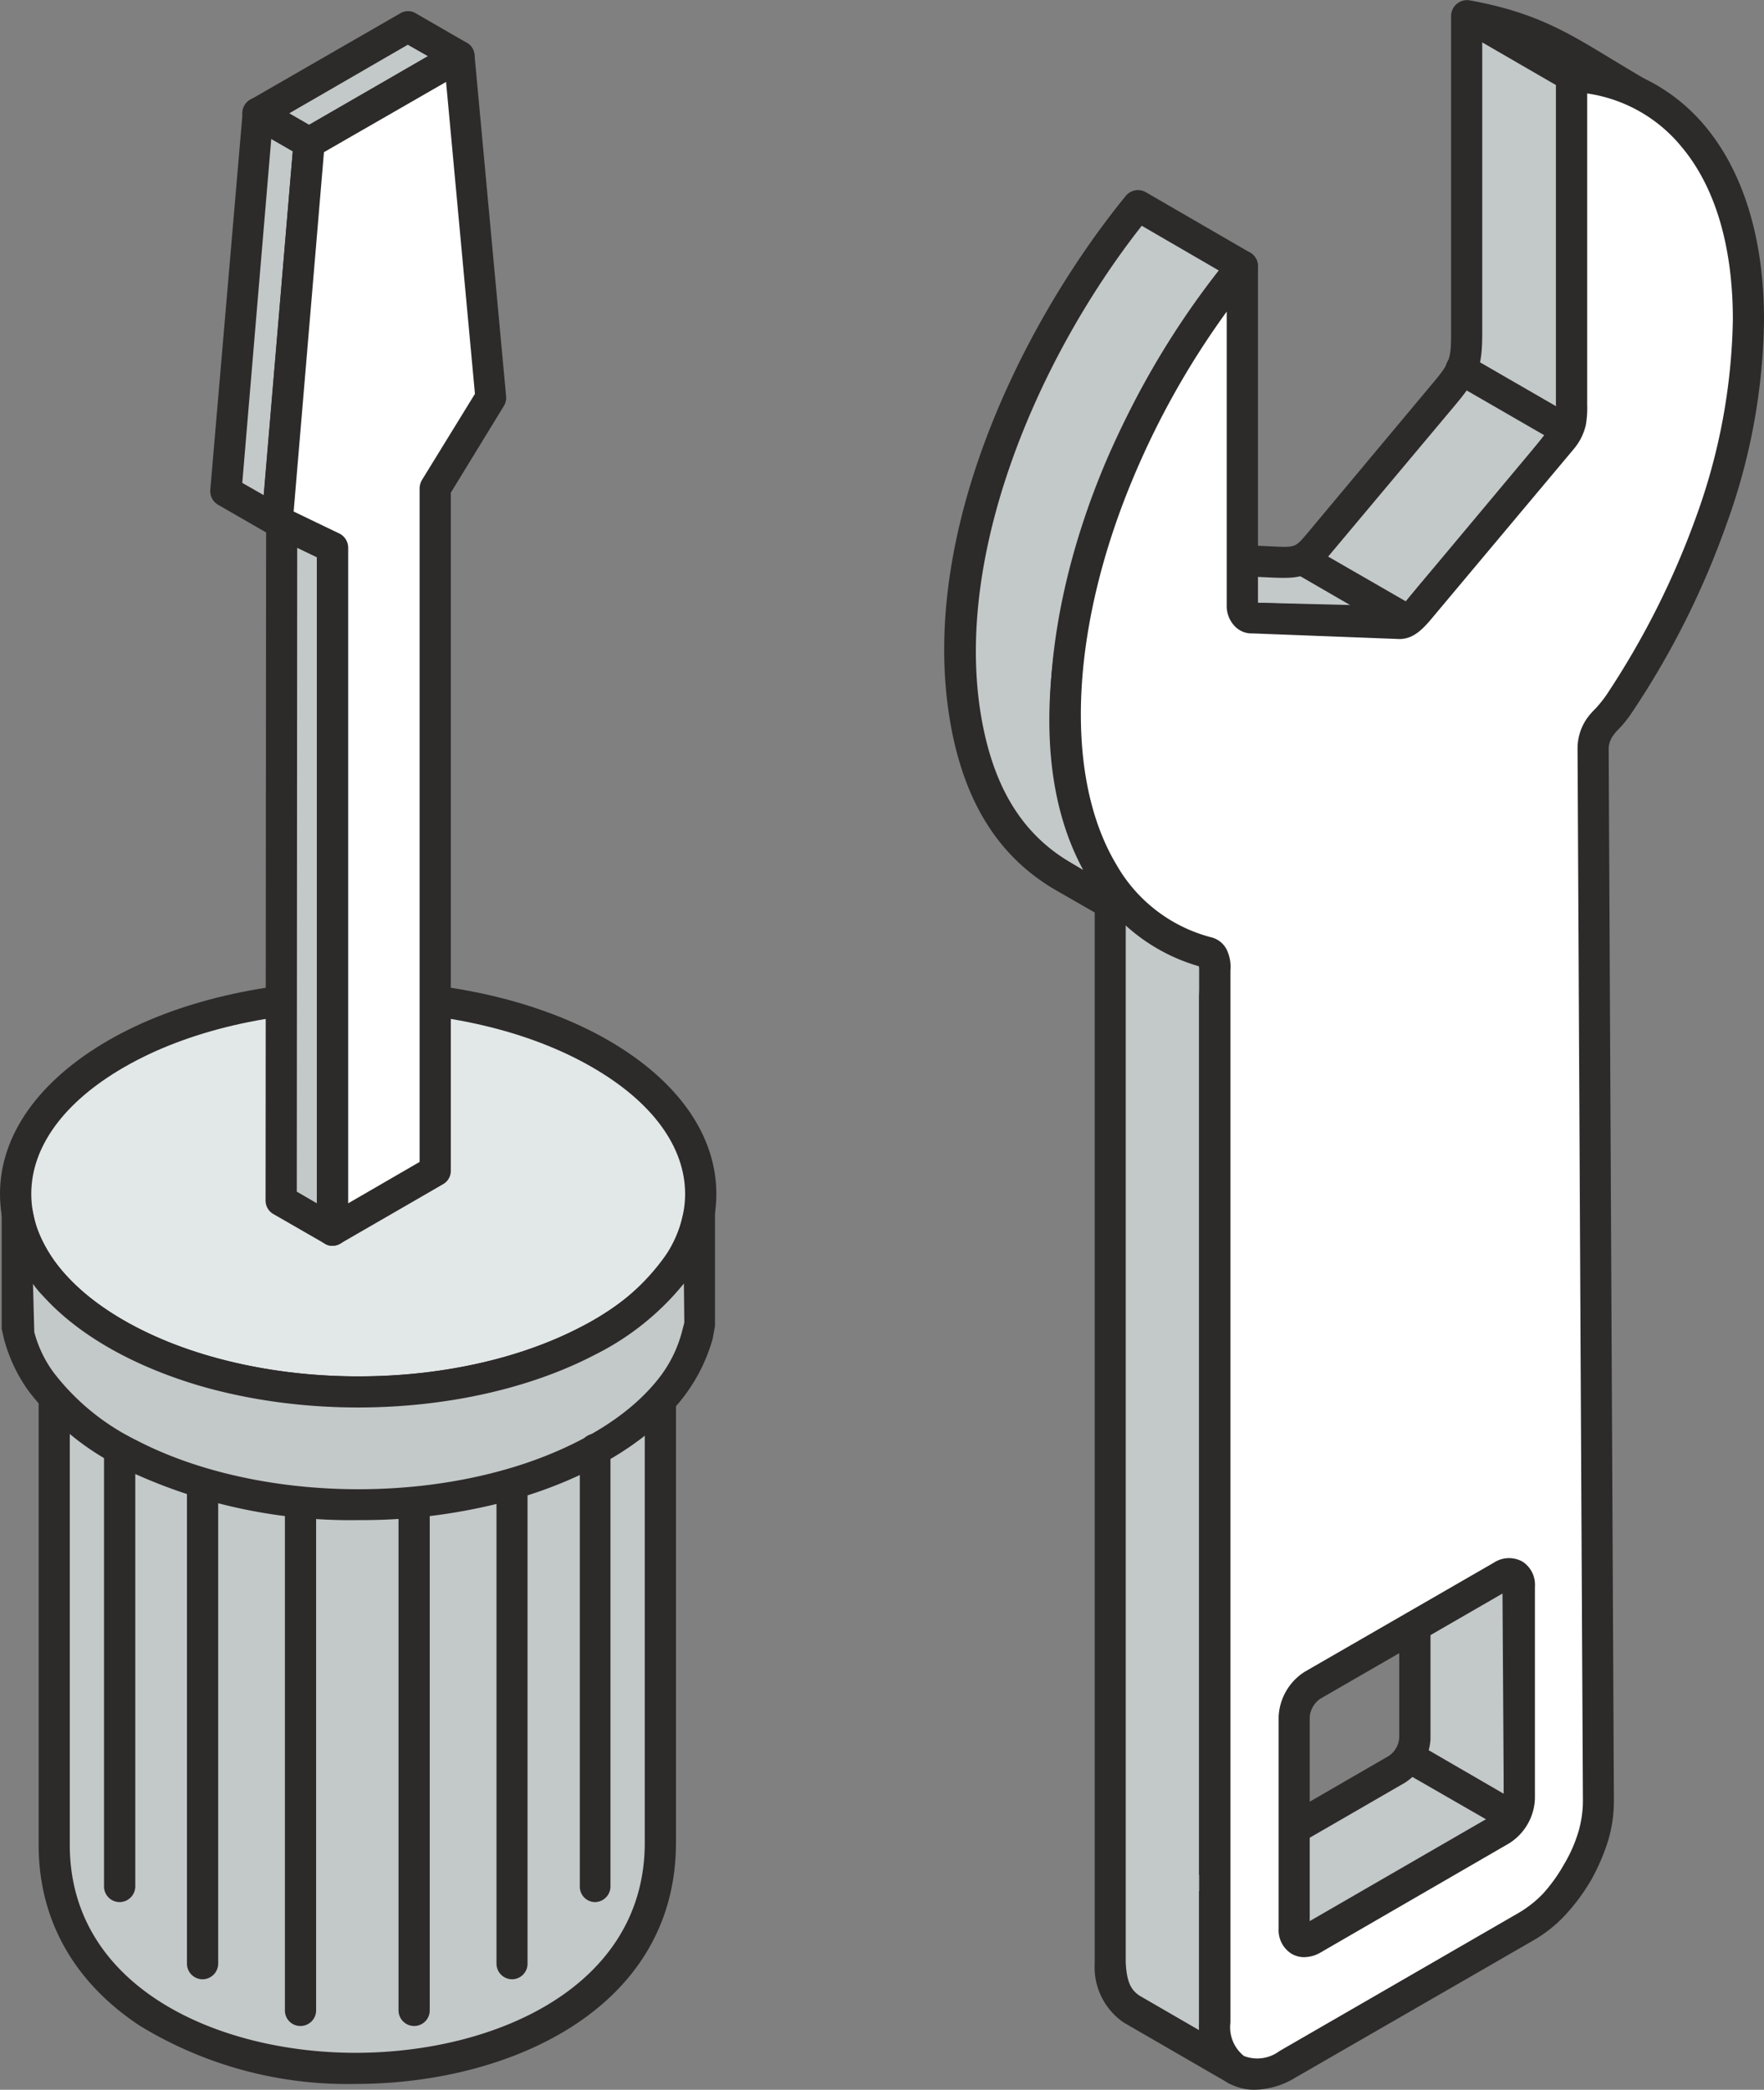 <svg xmlns="http://www.w3.org/2000/svg" width="135.106" height="160" viewBox="0 0 135.106 160"><rect x="0" y="0" width="135.106" height="160" fill="#808080" stroke="none"/><g transform="translate(-1040.719 -1371.807)"><path d="M1088.186,1437.9c0,22.913-46.389,23.09-46.389.163v-40.1a9.616,9.616,0,0,0,.3,1.288,10.212,10.212,0,0,0,1.756,3.086c2.452,3.083,6.583,5.128,10.311,6.266,8.137,2.463,18.828,2.034,26.463-1.937a17.207,17.207,0,0,0,5.987-4.924,10.014,10.014,0,0,0,1.439-3.129l.132-.65Z" transform="translate(3.091 75.003)" fill="#c3c8c8" fill-rule="evenodd"/><path d="M1043.87,1404.053v34.887c0,10.934,11.367,15.919,21.884,15.919,10.663,0,22.154-5.036,22.154-16.082v-34.724a18.945,18.945,0,0,1-5.848,4.549c-7.457,3.9-18.491,4.711-27.364,2.015-2.723-.831-7.728-2.773-10.826-6.563Zm21.884,53.189a30.517,30.517,0,0,1-16.538-4.467c-5.044-3.338-7.731-8.119-7.731-13.835v-40.1a1.192,1.192,0,0,1,1.079-1.184,1.167,1.167,0,0,1,1.277.94,8.7,8.7,0,0,0,.3,1.145,9.269,9.269,0,0,0,1.512,2.735c2.692,3.338,7.263,5.1,9.747,5.859,8.343,2.53,18.592,1.783,25.557-1.845a15.747,15.747,0,0,0,5.573-4.56,9.5,9.5,0,0,0,1.277-2.735l.139-.587a1.167,1.167,0,0,1,1.277-.944,1.192,1.192,0,0,1,1.075,1.176v39.934C1090.3,1451.468,1077.589,1457.242,1065.754,1457.242Z" transform="translate(2.194 74.121)" fill="#2d2a2a" fill-rule="evenodd"/><path d="M1048.719,1395.957c10.241-5.91,26.861-5.91,37.106,0s10.253,15.514,0,21.431-26.865,5.921-37.106,0C1038.462,1411.47,1038.462,1401.874,1048.719,1395.957Z" transform="translate(0.881 56.54)" fill="#e2e7e7" fill-rule="evenodd"/><path d="M1049.6,1396.823h0Zm18.553-3.253c-6.486,0-13.011,1.427-17.95,4.286h0c-4.579,2.646-7.089,6.08-7.089,9.688s2.51,7.043,7.089,9.677c9.913,5.724,26.014,5.724,35.935,0,4.567-2.634,7.054-6.08,7.054-9.677s-2.514-7.043-7.1-9.688c-4.931-2.858-11.417-4.286-17.942-4.286Zm0,30.288c-6.923,0-13.881-1.52-19.164-4.568-5.342-3.086-8.27-7.259-8.27-11.746,0-4.5,2.959-8.667,8.3-11.754,10.563-6.091,27.735-6.091,38.3,0,5.334,3.087,8.266,7.264,8.266,11.754s-2.932,8.66-8.266,11.746C1082.037,1422.338,1075.083,1423.858,1068.153,1423.858Z" transform="translate(0 55.673)" fill="#2d2a2a" fill-rule="evenodd"/><path d="M1093.305,1395.819v8.644l-.143.716a11.058,11.058,0,0,1-2.147,4.212c-2.785,3.462-7.426,5.759-11.63,7.039-9.143,2.789-21.21,2.3-29.785-2.166a18.918,18.918,0,0,1-6.718-5.558,10.709,10.709,0,0,1-1.651-3.527l-.174-.716v-8.644a10.258,10.258,0,0,0,.375,1.427,12.169,12.169,0,0,0,2.518,4.166c3.059,3.353,7.87,5.531,12.175,6.7,8.938,2.39,20.367,1.8,28.636-2.5a18.353,18.353,0,0,0,7.194-6.23,10.694,10.694,0,0,0,1.207-2.839Z" transform="translate(0.969 68.857)" fill="#c3c8c8" fill-rule="evenodd"/><path d="M1043.147,1402.134l.1,3.7a9.188,9.188,0,0,0,1.478,3.09,17.952,17.952,0,0,0,6.316,5.175c7.875,4.107,19.466,4.939,28.88,2.081,2.827-.851,7.963-2.858,11.023-6.641a9.8,9.8,0,0,0,1.914-3.756l.174-.669-.031-3a20.577,20.577,0,0,1-6.8,5.446c-8.068,4.212-19.659,5.233-29.507,2.6-3.133-.839-8.946-2.877-12.748-7.062a7.368,7.368,0,0,1-.8-.959Zm24.977,18.093a40.138,40.138,0,0,1-18.19-4.019,20.142,20.142,0,0,1-7.163-5.917,12.207,12.207,0,0,1-1.845-3.934l-.174-.762v-8.884a1.178,1.178,0,0,1,1.044-1.195,1.165,1.165,0,0,1,1.307.951c.1.487.174.863.306,1.3a11.132,11.132,0,0,0,2.29,3.729c3.4,3.732,8.737,5.589,11.634,6.354,9.271,2.495,20.162,1.551,27.766-2.4a17.063,17.063,0,0,0,6.719-5.8,8.287,8.287,0,0,0,1.04-2.5l.174-.692a1.162,1.162,0,0,1,1.276-.933,1.193,1.193,0,0,1,1.075,1.188v8.644l-.17.959a13.171,13.171,0,0,1-2.417,4.711c-3.434,4.29-9.108,6.5-12.168,7.43A43.289,43.289,0,0,1,1068.124,1420.227Z" transform="translate(0.098 67.965)" fill="#2d2a2a" fill-rule="evenodd"/><path d="M1094.547,1503.991v-16.236l-.4-.886c1.083.6,8.064,4.432,8.339,4.962l.1,16.789-.843,1.965-15.564,8.98-6.919-3.833v10.044c.058,1.539.293,2.665,1.608,3.578l-8-4.622c-1.338-.843-1.582-2.158-1.644-3.573v-81.067l-3.566-2.069c-4.1-2.375-6.212-6.181-7.225-10.683-3.021-13.517,4.2-29.99,12.911-40.684l7.994,4.629a65.616,65.616,0,0,0-6.354,9.356c-5.674,10.2-11.286,28.563-3.191,38.719,1.582,1.988,4.305,2.715,7.062,4.549.639.437.407,2.27.407,3.423v67.1l13.912-8.044a3,3,0,0,0,1.377-2.4Zm17.246-125.9c-5.206-3-7.294-4.908-13.243-5.968V1396.4c0,2.3-.2,2.858-1.713,4.672l-9.646,11.5c-1.276,1.5-1.752,1.447-3.6,1.366l-9.878-.453c1.141.666,7.793,4.719,8.5,4.742l10.009.271c2.364.062,2.263-.464,3.8-2.251,2.653-3.121,7.832-9.167,9.688-11.642a3.43,3.43,0,0,0,.839-2.753v-25.113a13.559,13.559,0,0,1,5.237,1.35Z" transform="translate(54.518 0.893)" fill="#c3c8c8" fill-rule="evenodd"/><path d="M1079.314,1415.785a39.748,39.748,0,0,0,3.991,2.166l9.862.244c1.3.039,1.335.039,2.147-.975.2-.239.41-.533.708-.858l.4-.476c2.8-3.284,7.5-8.788,9.209-11.1a2.236,2.236,0,0,0,.65-2.038V1377.63a1.2,1.2,0,0,1,.368-.859,22.156,22.156,0,0,0-6.022-2.312v22.831c0,2.6-.306,3.4-1.988,5.43l-9.646,11.5c-1.539,1.864-2.452,1.887-4.5,1.806l-5.175-.244Zm14.117,4.8c-.1,0-.206-.008-.336-.008l-10.021-.275c-.6-.011-1.57-.425-7.894-4.192l-1.172-.711a1.19,1.19,0,0,1,.634-2.216l9.913.46c1.752.085,1.752.073,2.626-.948l9.615-11.5c1.346-1.589,1.446-1.887,1.446-3.9v-24.277a1.22,1.22,0,0,1,1.408-1.187c4.978.905,7.43,2.4,10.853,4.479.843.507,1.752,1.056,2.758,1.651a1.16,1.16,0,0,1,.476,1.583,1.2,1.2,0,0,1-1.547.526,11.152,11.152,0,0,0-3.532-1.1v23.783a4.516,4.516,0,0,1-1.1,3.465c-1.783,2.378-6.5,7.913-9.313,11.228l-.433.476c-.244.3-.476.564-.646.789a3.861,3.861,0,0,1-3.732,1.884Zm-18.886-31.495,5.906,3.427a63.073,63.073,0,0,0-5.6,8.439c-4.614,8.281-11.035,25.971-4.785,37.462l-.9-.534c-3.465-2-5.616-5.237-6.656-9.9-2.858-12.76,3.9-28.547,12.04-38.894Zm20.9,115.794h0Zm-14.013,11.085,5.643,3.121,14.624-8.45.576-1.369-.1-16c-.944-.669-3.74-2.251-5.512-3.256v14.976a4.28,4.28,0,0,1-1.957,3.307l-13.274,7.669Zm-8.111-73.505v79.589c.074,1.416.348,2.1,1.087,2.568l4.571,2.646c0-.178-.039-.364-.039-.534v-10.106a1.143,1.143,0,0,0,0-1.3v-67.1c0-.263.039-.554.039-.859a6.1,6.1,0,0,0-.069-1.756c-.816-.472-1.787-.979-2.727-1.454a25.677,25.677,0,0,1-2.862-1.694Zm8.443,88.98a1.228,1.228,0,0,1-.607-.163l-7.995-4.622a5.14,5.14,0,0,1-2.216-4.548v-80.44l-3-1.721c-4.03-2.348-6.583-6.1-7.789-11.453-3.3-14.813,5.043-31.723,13.169-41.693a1.206,1.206,0,0,1,1.524-.287l7.995,4.63a1.218,1.218,0,0,1,.576.824,1.237,1.237,0,0,1-.244.959,61.263,61.263,0,0,0-6.25,9.182c-4.7,8.451-11.46,27.147-3.3,37.4a11.5,11.5,0,0,0,3.671,2.521,31.892,31.892,0,0,1,3.122,1.776c1.083.715,1.013,2.274.939,3.659a7.333,7.333,0,0,0-.027.754v65.046l12.129-7.012a1.814,1.814,0,0,0,.808-1.427v-15.919l-.3-.662a1.222,1.222,0,0,1,.271-1.377,1.238,1.238,0,0,1,1.412-.151l1.071.6c7.368,4.116,7.5,4.386,7.732,4.9a1.178,1.178,0,0,1,.1.5l.1,16.79a1.043,1.043,0,0,1-.1.476l-.836,1.972a1.167,1.167,0,0,1-.5.561l-15.536,8.977a1.155,1.155,0,0,1-1.176.008l-5.175-2.854v8.025c.058,1.47.3,2.046,1.1,2.6a1.187,1.187,0,0,1-.669,2.17Z" transform="translate(53.618 0)" fill="#2d2a2a" fill-rule="evenodd"/><path d="M1050.182,1436.586l-3.889-2.26v-52.265l3.92,2.26Z" transform="translate(15.982 29.406)" fill="#c3c8c8" fill-rule="evenodd"/><path d="M1048.368,1434.518l1.54.894V1385.89l-1.508-.882-.031,49.51Zm2.715,4.142a.993.993,0,0,1-.565-.159l-3.933-2.262a1.191,1.191,0,0,1-.607-1.033l.042-52.264a1.122,1.122,0,0,1,.6-1.037,1.221,1.221,0,0,1,1.176,0l3.9,2.263a1.21,1.21,0,0,1,.611,1.033v52.264a1.211,1.211,0,0,1-.611,1.036A1.144,1.144,0,0,1,1051.083,1438.66Z" transform="translate(15.081 28.526)" fill="#2d2a2a" fill-rule="evenodd"/><path d="M1049.086,1405.259,1045.2,1403l2.45-28.949,3.9,2.26Z" transform="translate(12.842 6.43)" fill="#c3c8c8" fill-rule="evenodd"/><path d="M1047.337,1403.24l1.651.943,2.216-26.334-1.648-.944-2.22,26.335Zm2.653,4.1a1.1,1.1,0,0,1-.568-.159l-3.93-2.262a1.214,1.214,0,0,1-.607-1.133l2.483-28.961a1.246,1.246,0,0,1,.607-.955,1.268,1.268,0,0,1,1.188.031l3.887,2.263a1.192,1.192,0,0,1,.611,1.122l-2.456,28.961a1.264,1.264,0,0,1-.634.955A1.382,1.382,0,0,1,1049.99,1407.343Z" transform="translate(11.939 5.541)" fill="#2d2a2a" fill-rule="evenodd"/><path d="M1049.734,1381.225l-3.9-2.26,11.463-6.629,3.931,2.261Z" transform="translate(14.658 1.515)" fill="#c3c8c8" fill-rule="evenodd"/><path d="M1049.114,1379.847l1.52.878,9.1-5.248-1.54-.878-9.077,5.249Zm1.52,3.442a1.269,1.269,0,0,1-.607-.158l-3.9-2.263a1.175,1.175,0,0,1,0-2.058l11.491-6.617a1.141,1.141,0,0,1,1.184,0l3.9,2.25a1.192,1.192,0,0,1,0,2.069l-11.471,6.625A1.33,1.33,0,0,1,1050.634,1383.289Z" transform="translate(13.759 0.633)" fill="#2d2a2a" fill-rule="evenodd"/><path d="M1050.439,1462.8l.031-52.265-4.268-2.038,2.465-28.95,11.491-6.628,2.42,26.134-4.234,6.95L1058.3,1426v32.274Z" transform="translate(15.725 3.191)" fill="#fff" fill-rule="evenodd"/><path d="M1048.353,1408.662l3.5,1.683a1.22,1.22,0,0,1,.681,1.075v50.21l5.469-3.168v-51.575a1.362,1.362,0,0,1,.174-.627l4.065-6.606-2.212-23.883-9.352,5.38-2.321,27.511Zm2.959,56.217a.993.993,0,0,1-.565-.159,1.187,1.187,0,0,1-.611-1.036V1412.17l-3.566-1.713a1.224,1.224,0,0,1-.669-1.175l2.452-28.95a1.155,1.155,0,0,1,.612-.932l11.46-6.629a1.174,1.174,0,0,1,1.141-.02,1.127,1.127,0,0,1,.642.944l2.421,26.142a1.188,1.188,0,0,1-.163.73l-4.073,6.657v51.931a1.171,1.171,0,0,1-.611,1.021l-7.863,4.544A1.144,1.144,0,0,1,1051.312,1464.879Z" transform="translate(14.853 2.308)" fill="#2d2a2a" fill-rule="evenodd"/><path d="M1095.226,1507.6l-14.492,8.362c-.77.441-1.381.082-1.381-.8v-16.241a3.035,3.035,0,0,1,1.381-2.39l14.492-8.351c.739-.448,1.377-.092,1.377.789V1505.2a3.138,3.138,0,0,1-1.377,2.4Zm6.989-82.8a2.9,2.9,0,0,1,.581-1.652c.367-.576.7-.7,1.408-1.759a63.784,63.784,0,0,0,7.062-14.017,45.606,45.606,0,0,0,2.858-15.413c.031-6.045-1.52-10.8-4.173-13.994a12.852,12.852,0,0,0-9.375-4.653v25.171a5.211,5.211,0,0,1-.074,1.256,2.846,2.846,0,0,1-.677,1.346l-10.683,12.779c-.6.712-1.114,1.381-1.821,1.35l-11.085-.414c-.507.05-.882-.329-.882-.994v-25.944a64.917,64.917,0,0,0-9.344,15.467c-5.074,11.979-5.573,23.833-1.338,30.945a12.933,12.933,0,0,0,7.964,6.119.742.742,0,0,1,.5.367,2.758,2.758,0,0,1,.144,1.234v80.358h0c0,1.764.607,3,1.608,3.578s2.391.5,3.934-.375l18.29-10.563a9.471,9.471,0,0,0,2.116-1.7,11.94,11.94,0,0,0,1.814-2.459,12.952,12.952,0,0,0,1.214-2.785,9.578,9.578,0,0,0,.4-2.7q-.2-38.2-.4-76.4c0-1.389,0-2.766-.039-4.154Z" transform="translate(60.498 4.317)" fill="#fff" fill-rule="evenodd"/><path d="M1096.271,1490.319l-14.055,8.114a1.9,1.9,0,0,0-.808,1.361v15.78l14.086-8.123h0a1.918,1.918,0,0,0,.777-1.377v-15.756Zm-15.3,27.9a1.962,1.962,0,0,1-.944-.255,2.132,2.132,0,0,1-1-1.934v-16.232a4.307,4.307,0,0,1,1.988-3.427l14.481-8.35a2.127,2.127,0,0,1,2.189-.1,2.1,2.1,0,0,1,.971,1.922v16.232a4.219,4.219,0,0,1-1.988,3.435l-14.45,8.362a2.529,2.529,0,0,1-1.246.344Zm-3.933-103.724h0Zm-3.829,27.94a.41.41,0,0,0,.1.016.492.492,0,0,0-.1-.016Zm1.841-50.214v22.467a2.235,2.235,0,0,0,.681,1.69,1.782,1.782,0,0,0,1.308.487l11.127.426c1.219.07,2.015-.882,2.758-1.775l10.721-12.786a4.34,4.34,0,0,0,.913-1.845,7.516,7.516,0,0,0,.1-1.52v-23.841a11.442,11.442,0,0,1,7.225,4.081c2.6,3.09,3.933,7.666,3.933,13.235a46.276,46.276,0,0,1-2.785,15.018,63.23,63.23,0,0,1-6.919,13.75,9.588,9.588,0,0,1-.816,1.013,5.693,5.693,0,0,0-.638.727,4.04,4.04,0,0,0-.738,2.364l.41,80.528a8.408,8.408,0,0,1-.336,2.352,10.975,10.975,0,0,1-1.118,2.534,12.375,12.375,0,0,1-1.609,2.239,8.678,8.678,0,0,1-1.883,1.477l-18.291,10.563a2.841,2.841,0,0,1-2.715.383,2.8,2.8,0,0,1-1.044-2.553v-80.56a3.05,3.05,0,0,0-.306-1.64,1.82,1.82,0,0,0-1.207-.913,11.76,11.76,0,0,1-7.233-5.577c-4.065-6.807-3.527-18.255,1.419-29.871a62.965,62.965,0,0,1,7.047-12.454Zm2.162,136.15a4.176,4.176,0,0,1-2.058-.526,5.059,5.059,0,0,1-2.216-4.61v-80.881a14.14,14.14,0,0,1-8.4-6.586c-4.44-7.453-3.968-19.721,1.245-32.024a66.353,66.353,0,0,1,9.546-15.757,1.2,1.2,0,0,1,1.307-.367,1.177,1.177,0,0,1,.808,1.125v25.771l10.791.394a4.008,4.008,0,0,0,.743-.766l10.822-12.934a2.191,2.191,0,0,0,.433-.851,4.275,4.275,0,0,0,.042-.77v-25.4a1.175,1.175,0,0,1,.368-.859,1.159,1.159,0,0,1,.866-.325,13.951,13.951,0,0,1,10.226,5.075c2.916,3.52,4.467,8.629,4.467,14.755a47.267,47.267,0,0,1-2.928,15.818,64.226,64.226,0,0,1-7.194,14.276,8.8,8.8,0,0,1-1.076,1.331,3.06,3.06,0,0,0-.363.433,1.833,1.833,0,0,0-.337.943v.039l.4,80.54a10.585,10.585,0,0,1-.429,3.04,15.865,15.865,0,0,1-1.311,3.052,15.35,15.35,0,0,1-1.984,2.684,10.477,10.477,0,0,1-2.395,1.914l-18.31,10.555A6.183,6.183,0,0,1,1077.211,1528.368Z" transform="translate(59.624 3.439)" fill="#2d2a2a" fill-rule="evenodd"/><path d="M1053.373,1436.05a1.175,1.175,0,0,1-1.172-1.2v-33.475a1.17,1.17,0,0,1,1.172-1.187,1.19,1.19,0,0,1,1.176,1.188v33.475A1.2,1.2,0,0,1,1053.373,1436.05Z" transform="translate(32.927 81.389)" fill="#2d2a2a" fill-rule="evenodd"/><path d="M1049.829,1442.36a1.2,1.2,0,0,1-1.219-1.187v-38.692a1.2,1.2,0,0,1,2.39,0v38.692A1.192,1.192,0,0,1,1049.829,1442.36Z" transform="translate(22.632 84.566)" fill="#2d2a2a" fill-rule="evenodd"/><path d="M1051.753,1439.841a1.2,1.2,0,0,1-1.2-1.2v-36.518a1.189,1.189,0,1,1,2.379,0v36.518A1.193,1.193,0,0,1,1051.753,1439.841Z" transform="translate(28.192 83.508)" fill="#2d2a2a" fill-rule="evenodd"/><path d="M1043.951,1436.05a1.194,1.194,0,0,1-1.172-1.2v-33.475a1.189,1.189,0,0,1,1.172-1.187,1.2,1.2,0,0,1,1.222,1.188v33.475A1.207,1.207,0,0,1,1043.951,1436.05Z" transform="translate(5.908 81.389)" fill="#2d2a2a" fill-rule="evenodd"/><path d="M1047.533,1442.36a1.184,1.184,0,0,1-1.172-1.187v-38.692a1.189,1.189,0,0,1,1.172-1.184,1.2,1.2,0,0,1,1.219,1.184v38.692A1.2,1.2,0,0,1,1047.533,1442.36Z" transform="translate(16.179 84.566)" fill="#2d2a2a" fill-rule="evenodd"/><path d="M1045.6,1439.841a1.2,1.2,0,0,1-1.179-1.2v-36.518a1.2,1.2,0,0,1,2.394,0v36.518A1.206,1.206,0,0,1,1045.6,1439.841Z" transform="translate(10.616 83.508)" fill="#2d2a2a" fill-rule="evenodd"/><path d="M1076.948,1412.967a1.029,1.029,0,0,1-.565-.163l-7.4-4.254a1.192,1.192,0,0,1-.437-1.632,1.225,1.225,0,0,1,1.651-.437l7.356,4.267a1.182,1.182,0,0,1,.441,1.62A1.234,1.234,0,0,1,1076.948,1412.967Z" transform="translate(79.342 98.98)" fill="#2d2a2a" fill-rule="evenodd"/><path d="M1078.689,1385.891a1.244,1.244,0,0,1-.611-.163l-8.133-4.691a1.194,1.194,0,0,1-.441-1.632,1.172,1.172,0,0,1,1.613-.437l8.138,4.7a1.192,1.192,0,0,1,.437,1.628A1.123,1.123,0,0,1,1078.689,1385.891Z" transform="translate(82.083 20.074)" fill="#2d2a2a" fill-rule="evenodd"/><path d="M1075.211,1389.491a1.056,1.056,0,0,1-.576-.163l-7.793-4.51a1.174,1.174,0,0,1-.434-1.632,1.16,1.16,0,0,1,1.609-.425l7.805,4.5a1.193,1.193,0,0,1,.433,1.628A1.147,1.147,0,0,1,1075.211,1389.491Z" transform="translate(73.184 30.943)" fill="#2d2a2a" fill-rule="evenodd"/><path d="M1078.394,1378.669a1.167,1.167,0,0,1-.58-.158l-7.658-4.429a1.184,1.184,0,1,1,1.171-2.058l7.666,4.417a1.187,1.187,0,0,1,.434,1.632A1.215,1.215,0,0,1,1078.394,1378.669Z" transform="translate(82.679 0.156)" fill="#2d2a2a" fill-rule="evenodd"/></g></svg>